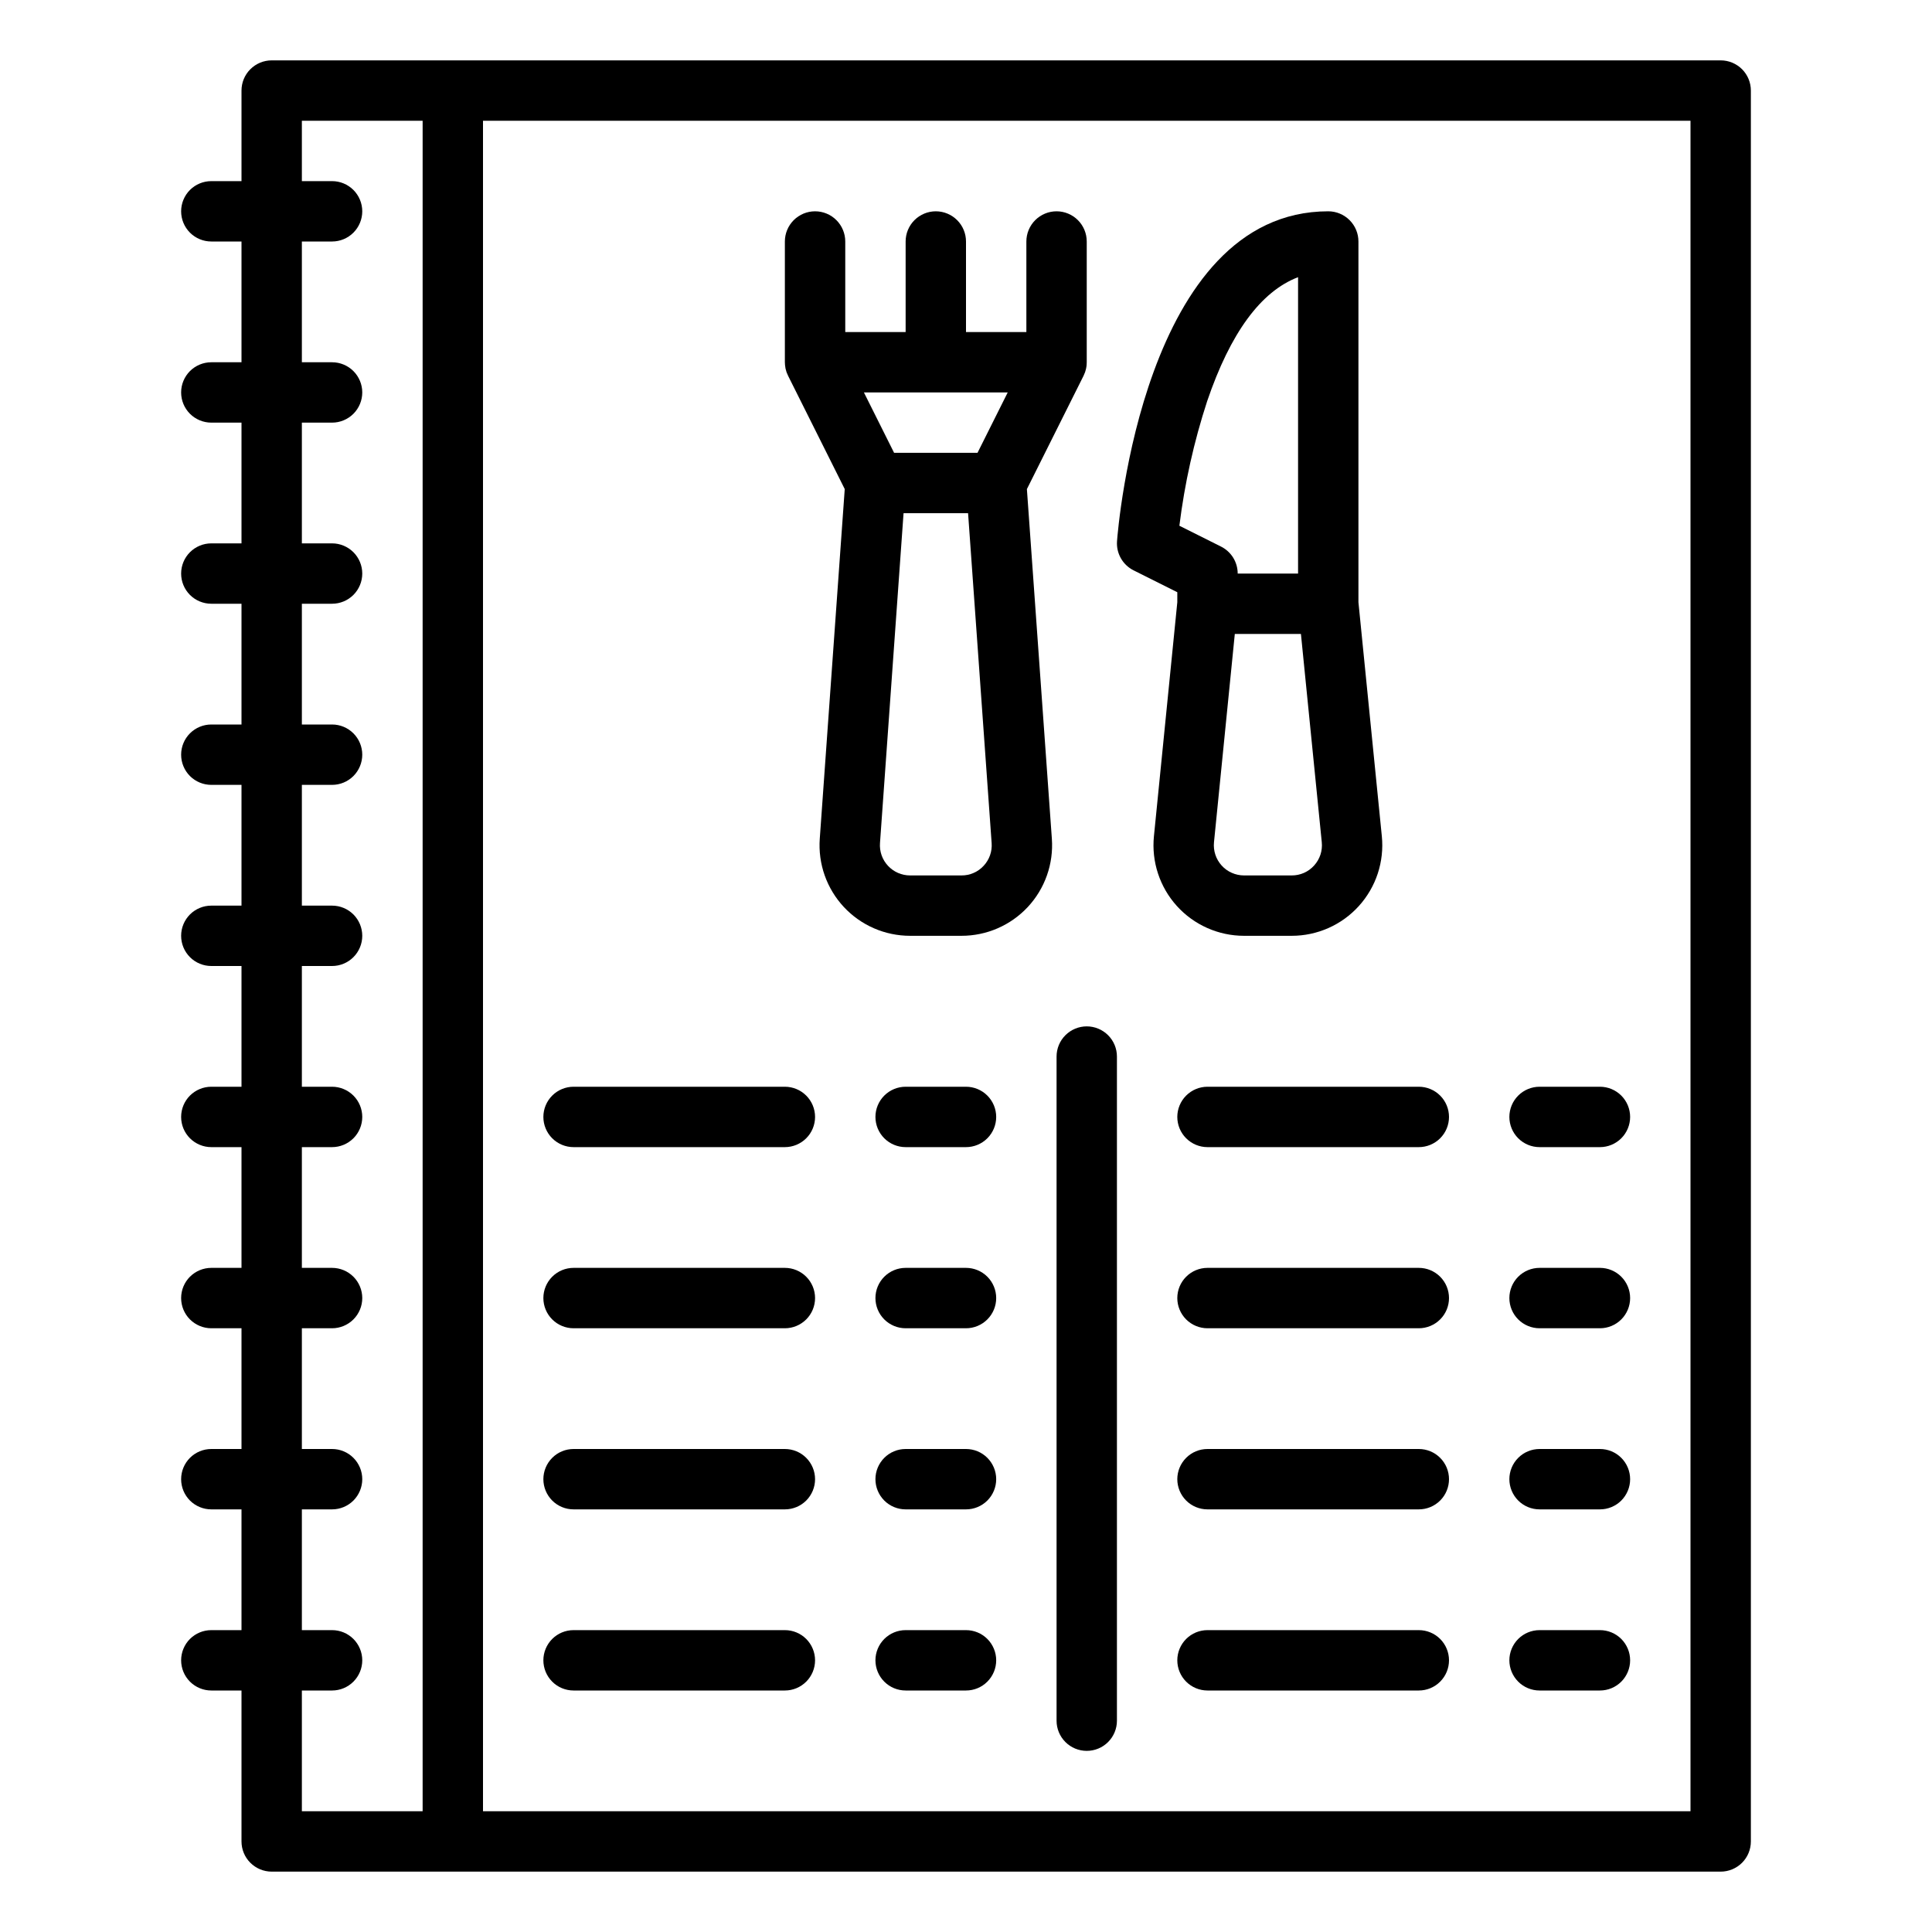 <svg width="81" height="81" viewBox="0 0 81 81" fill="none" xmlns="http://www.w3.org/2000/svg">
<path d="M72.141 2.531H11.391C11.055 2.531 10.733 2.665 10.496 2.902C10.258 3.139 10.125 3.461 10.125 3.797V7.594H8.859C8.524 7.594 8.202 7.727 7.964 7.964C7.727 8.202 7.594 8.524 7.594 8.859C7.594 9.195 7.727 9.517 7.964 9.754C8.202 9.992 8.524 10.125 8.859 10.125H10.125V15.188H8.859C8.524 15.188 8.202 15.321 7.964 15.558C7.727 15.796 7.594 16.117 7.594 16.453C7.594 16.789 7.727 17.111 7.964 17.348C8.202 17.585 8.524 17.719 8.859 17.719H10.125V22.781H8.859C8.524 22.781 8.202 22.915 7.964 23.152C7.727 23.389 7.594 23.711 7.594 24.047C7.594 24.383 7.727 24.704 7.964 24.942C8.202 25.179 8.524 25.312 8.859 25.312H10.125V30.375H8.859C8.524 30.375 8.202 30.508 7.964 30.746C7.727 30.983 7.594 31.305 7.594 31.641C7.594 31.976 7.727 32.298 7.964 32.536C8.202 32.773 8.524 32.906 8.859 32.906H10.125V37.969H8.859C8.524 37.969 8.202 38.102 7.964 38.339C7.727 38.577 7.594 38.899 7.594 39.234C7.594 39.57 7.727 39.892 7.964 40.129C8.202 40.367 8.524 40.5 8.859 40.5H10.125V45.562H8.859C8.524 45.562 8.202 45.696 7.964 45.933C7.727 46.17 7.594 46.492 7.594 46.828C7.594 47.164 7.727 47.486 7.964 47.723C8.202 47.96 8.524 48.094 8.859 48.094H10.125V53.156H8.859C8.524 53.156 8.202 53.29 7.964 53.527C7.727 53.764 7.594 54.086 7.594 54.422C7.594 54.758 7.727 55.08 7.964 55.317C8.202 55.554 8.524 55.688 8.859 55.688H10.125V60.75H8.859C8.524 60.75 8.202 60.883 7.964 61.121C7.727 61.358 7.594 61.68 7.594 62.016C7.594 62.351 7.727 62.673 7.964 62.911C8.202 63.148 8.524 63.281 8.859 63.281H10.125V68.344H8.859C8.524 68.344 8.202 68.477 7.964 68.714C7.727 68.952 7.594 69.274 7.594 69.609C7.594 69.945 7.727 70.267 7.964 70.504C8.202 70.742 8.524 70.875 8.859 70.875H10.125V77.203C10.125 77.539 10.258 77.861 10.496 78.098C10.733 78.335 11.055 78.469 11.391 78.469H72.141C72.476 78.469 72.798 78.335 73.036 78.098C73.273 77.861 73.406 77.539 73.406 77.203V3.797C73.406 3.461 73.273 3.139 73.036 2.902C72.798 2.665 72.476 2.531 72.141 2.531ZM17.719 75.938H12.656V70.875H13.922C14.258 70.875 14.579 70.742 14.817 70.504C15.054 70.267 15.188 69.945 15.188 69.609C15.188 69.274 15.054 68.952 14.817 68.714C14.579 68.477 14.258 68.344 13.922 68.344H12.656V63.281H13.922C14.258 63.281 14.579 63.148 14.817 62.911C15.054 62.673 15.188 62.351 15.188 62.016C15.188 61.68 15.054 61.358 14.817 61.121C14.579 60.883 14.258 60.75 13.922 60.75H12.656V55.688H13.922C14.258 55.688 14.579 55.554 14.817 55.317C15.054 55.08 15.188 54.758 15.188 54.422C15.188 54.086 15.054 53.764 14.817 53.527C14.579 53.29 14.258 53.156 13.922 53.156H12.656V48.094H13.922C14.258 48.094 14.579 47.96 14.817 47.723C15.054 47.486 15.188 47.164 15.188 46.828C15.188 46.492 15.054 46.17 14.817 45.933C14.579 45.696 14.258 45.562 13.922 45.562H12.656V40.5H13.922C14.258 40.5 14.579 40.367 14.817 40.129C15.054 39.892 15.188 39.57 15.188 39.234C15.188 38.899 15.054 38.577 14.817 38.339C14.579 38.102 14.258 37.969 13.922 37.969H12.656V32.906H13.922C14.258 32.906 14.579 32.773 14.817 32.536C15.054 32.298 15.188 31.976 15.188 31.641C15.188 31.305 15.054 30.983 14.817 30.746C14.579 30.508 14.258 30.375 13.922 30.375H12.656V25.312H13.922C14.258 25.312 14.579 25.179 14.817 24.942C15.054 24.704 15.188 24.383 15.188 24.047C15.188 23.711 15.054 23.389 14.817 23.152C14.579 22.915 14.258 22.781 13.922 22.781H12.656V17.719H13.922C14.258 17.719 14.579 17.585 14.817 17.348C15.054 17.111 15.188 16.789 15.188 16.453C15.188 16.117 15.054 15.796 14.817 15.558C14.579 15.321 14.258 15.188 13.922 15.188H12.656V10.125H13.922C14.258 10.125 14.579 9.992 14.817 9.754C15.054 9.517 15.188 9.195 15.188 8.859C15.188 8.524 15.054 8.202 14.817 7.964C14.579 7.727 14.258 7.594 13.922 7.594H12.656V5.062H17.719V75.938ZM70.875 75.938H20.25V5.062H70.875V75.938Z" fill="black"/>
<path d="M24.047 48.094H32.906C33.242 48.094 33.564 47.96 33.801 47.723C34.038 47.486 34.172 47.164 34.172 46.828C34.172 46.492 34.038 46.17 33.801 45.933C33.564 45.696 33.242 45.562 32.906 45.562H24.047C23.711 45.562 23.389 45.696 23.152 45.933C22.915 46.17 22.781 46.492 22.781 46.828C22.781 47.164 22.915 47.486 23.152 47.723C23.389 47.96 23.711 48.094 24.047 48.094Z" fill="black"/>
<path d="M40.5 45.562H37.969C37.633 45.562 37.311 45.696 37.074 45.933C36.837 46.17 36.703 46.492 36.703 46.828C36.703 47.164 36.837 47.486 37.074 47.723C37.311 47.96 37.633 48.094 37.969 48.094H40.5C40.836 48.094 41.158 47.96 41.395 47.723C41.632 47.486 41.766 47.164 41.766 46.828C41.766 46.492 41.632 46.17 41.395 45.933C41.158 45.696 40.836 45.562 40.5 45.562Z" fill="black"/>
<path d="M24.047 55.688H32.906C33.242 55.688 33.564 55.554 33.801 55.317C34.038 55.08 34.172 54.758 34.172 54.422C34.172 54.086 34.038 53.764 33.801 53.527C33.564 53.29 33.242 53.156 32.906 53.156H24.047C23.711 53.156 23.389 53.29 23.152 53.527C22.915 53.764 22.781 54.086 22.781 54.422C22.781 54.758 22.915 55.08 23.152 55.317C23.389 55.554 23.711 55.688 24.047 55.688Z" fill="black"/>
<path d="M40.5 53.156H37.969C37.633 53.156 37.311 53.29 37.074 53.527C36.837 53.764 36.703 54.086 36.703 54.422C36.703 54.758 36.837 55.08 37.074 55.317C37.311 55.554 37.633 55.688 37.969 55.688H40.5C40.836 55.688 41.158 55.554 41.395 55.317C41.632 55.08 41.766 54.758 41.766 54.422C41.766 54.086 41.632 53.764 41.395 53.527C41.158 53.29 40.836 53.156 40.5 53.156Z" fill="black"/>
<path d="M24.047 63.281H32.906C33.242 63.281 33.564 63.148 33.801 62.911C34.038 62.673 34.172 62.351 34.172 62.016C34.172 61.68 34.038 61.358 33.801 61.121C33.564 60.883 33.242 60.75 32.906 60.75H24.047C23.711 60.75 23.389 60.883 23.152 61.121C22.915 61.358 22.781 61.68 22.781 62.016C22.781 62.351 22.915 62.673 23.152 62.911C23.389 63.148 23.711 63.281 24.047 63.281Z" fill="black"/>
<path d="M40.5 60.75H37.969C37.633 60.75 37.311 60.883 37.074 61.121C36.837 61.358 36.703 61.68 36.703 62.016C36.703 62.351 36.837 62.673 37.074 62.911C37.311 63.148 37.633 63.281 37.969 63.281H40.5C40.836 63.281 41.158 63.148 41.395 62.911C41.632 62.673 41.766 62.351 41.766 62.016C41.766 61.68 41.632 61.358 41.395 61.121C41.158 60.883 40.836 60.75 40.5 60.75Z" fill="black"/>
<path d="M32.906 68.344H24.047C23.711 68.344 23.389 68.477 23.152 68.714C22.915 68.952 22.781 69.274 22.781 69.609C22.781 69.945 22.915 70.267 23.152 70.504C23.389 70.742 23.711 70.875 24.047 70.875H32.906C33.242 70.875 33.564 70.742 33.801 70.504C34.038 70.267 34.172 69.945 34.172 69.609C34.172 69.274 34.038 68.952 33.801 68.714C33.564 68.477 33.242 68.344 32.906 68.344Z" fill="black"/>
<path d="M40.5 68.344H37.969C37.633 68.344 37.311 68.477 37.074 68.714C36.837 68.952 36.703 69.274 36.703 69.609C36.703 69.945 36.837 70.267 37.074 70.504C37.311 70.742 37.633 70.875 37.969 70.875H40.5C40.836 70.875 41.158 70.742 41.395 70.504C41.632 70.267 41.766 69.945 41.766 69.609C41.766 69.274 41.632 68.952 41.395 68.714C41.158 68.477 40.836 68.344 40.5 68.344Z" fill="black"/>
<path d="M49.359 46.828C49.359 47.164 49.493 47.486 49.73 47.723C49.967 47.96 50.289 48.094 50.625 48.094H59.484C59.82 48.094 60.142 47.96 60.379 47.723C60.617 47.486 60.75 47.164 60.75 46.828C60.75 46.492 60.617 46.17 60.379 45.933C60.142 45.696 59.82 45.562 59.484 45.562H50.625C50.289 45.562 49.967 45.696 49.73 45.933C49.493 46.17 49.359 46.492 49.359 46.828Z" fill="black"/>
<path d="M64.547 48.094H67.078C67.414 48.094 67.736 47.96 67.973 47.723C68.21 47.486 68.344 47.164 68.344 46.828C68.344 46.492 68.21 46.17 67.973 45.933C67.736 45.696 67.414 45.562 67.078 45.562H64.547C64.211 45.562 63.889 45.696 63.652 45.933C63.415 46.17 63.281 46.492 63.281 46.828C63.281 47.164 63.415 47.486 63.652 47.723C63.889 47.96 64.211 48.094 64.547 48.094Z" fill="black"/>
<path d="M59.484 53.156H50.625C50.289 53.156 49.967 53.29 49.73 53.527C49.493 53.764 49.359 54.086 49.359 54.422C49.359 54.758 49.493 55.08 49.73 55.317C49.967 55.554 50.289 55.688 50.625 55.688H59.484C59.82 55.688 60.142 55.554 60.379 55.317C60.617 55.08 60.75 54.758 60.75 54.422C60.75 54.086 60.617 53.764 60.379 53.527C60.142 53.29 59.82 53.156 59.484 53.156Z" fill="black"/>
<path d="M64.547 55.688H67.078C67.414 55.688 67.736 55.554 67.973 55.317C68.21 55.08 68.344 54.758 68.344 54.422C68.344 54.086 68.21 53.764 67.973 53.527C67.736 53.29 67.414 53.156 67.078 53.156H64.547C64.211 53.156 63.889 53.29 63.652 53.527C63.415 53.764 63.281 54.086 63.281 54.422C63.281 54.758 63.415 55.08 63.652 55.317C63.889 55.554 64.211 55.688 64.547 55.688Z" fill="black"/>
<path d="M59.484 60.75H50.625C50.289 60.75 49.967 60.883 49.73 61.121C49.493 61.358 49.359 61.68 49.359 62.016C49.359 62.351 49.493 62.673 49.73 62.911C49.967 63.148 50.289 63.281 50.625 63.281H59.484C59.82 63.281 60.142 63.148 60.379 62.911C60.617 62.673 60.75 62.351 60.75 62.016C60.75 61.68 60.617 61.358 60.379 61.121C60.142 60.883 59.82 60.75 59.484 60.75Z" fill="black"/>
<path d="M64.547 63.281H67.078C67.414 63.281 67.736 63.148 67.973 62.911C68.21 62.673 68.344 62.351 68.344 62.016C68.344 61.68 68.21 61.358 67.973 61.121C67.736 60.883 67.414 60.75 67.078 60.75H64.547C64.211 60.75 63.889 60.883 63.652 61.121C63.415 61.358 63.281 61.68 63.281 62.016C63.281 62.351 63.415 62.673 63.652 62.911C63.889 63.148 64.211 63.281 64.547 63.281Z" fill="black"/>
<path d="M59.484 68.344H50.625C50.289 68.344 49.967 68.477 49.73 68.714C49.493 68.952 49.359 69.274 49.359 69.609C49.359 69.945 49.493 70.267 49.73 70.504C49.967 70.742 50.289 70.875 50.625 70.875H59.484C59.82 70.875 60.142 70.742 60.379 70.504C60.617 70.267 60.75 69.945 60.75 69.609C60.75 69.274 60.617 68.952 60.379 68.714C60.142 68.477 59.82 68.344 59.484 68.344Z" fill="black"/>
<path d="M64.547 70.875H67.078C67.414 70.875 67.736 70.742 67.973 70.504C68.21 70.267 68.344 69.945 68.344 69.609C68.344 69.274 68.21 68.952 67.973 68.714C67.736 68.477 67.414 68.344 67.078 68.344H64.547C64.211 68.344 63.889 68.477 63.652 68.714C63.415 68.952 63.281 69.274 63.281 69.609C63.281 69.945 63.415 70.267 63.652 70.504C63.889 70.742 64.211 70.875 64.547 70.875Z" fill="black"/>
<path d="M44.297 44.297V72.141C44.297 72.476 44.43 72.798 44.668 73.036C44.905 73.273 45.227 73.406 45.562 73.406C45.898 73.406 46.22 73.273 46.457 73.036C46.695 72.798 46.828 72.476 46.828 72.141V44.297C46.828 43.961 46.695 43.639 46.457 43.402C46.22 43.165 45.898 43.031 45.562 43.031C45.227 43.031 44.905 43.165 44.668 43.402C44.43 43.639 44.297 43.961 44.297 44.297Z" fill="black"/>
<path d="M32.912 15.301C32.916 15.35 32.923 15.399 32.933 15.448V15.449C32.944 15.497 32.957 15.544 32.972 15.591C32.976 15.601 32.98 15.612 32.984 15.623C32.998 15.661 33.014 15.697 33.032 15.733C33.035 15.74 33.037 15.746 33.04 15.753L35.416 20.505L34.369 35.166C34.332 35.686 34.402 36.209 34.575 36.7C34.749 37.192 35.022 37.643 35.377 38.025C35.732 38.406 36.162 38.711 36.641 38.919C37.119 39.127 37.635 39.234 38.156 39.234H40.313C40.834 39.234 41.35 39.127 41.828 38.919C42.306 38.711 42.736 38.407 43.092 38.025C43.447 37.643 43.72 37.193 43.893 36.701C44.067 36.209 44.137 35.687 44.1 35.167L43.053 20.506L45.429 15.754C45.432 15.747 45.434 15.74 45.437 15.734C45.454 15.698 45.47 15.661 45.484 15.623C45.489 15.613 45.493 15.602 45.496 15.592C45.512 15.546 45.525 15.498 45.535 15.451V15.448C45.545 15.4 45.553 15.351 45.557 15.302C45.558 15.287 45.558 15.273 45.559 15.259C45.56 15.235 45.562 15.211 45.562 15.188V10.125C45.562 9.789 45.429 9.467 45.192 9.23C44.955 8.993 44.633 8.859 44.297 8.859C43.961 8.859 43.639 8.993 43.402 9.23C43.165 9.467 43.031 9.789 43.031 10.125V13.922H40.5V10.125C40.5 9.789 40.367 9.467 40.129 9.23C39.892 8.993 39.57 8.859 39.234 8.859C38.899 8.859 38.577 8.993 38.339 9.23C38.102 9.467 37.969 9.789 37.969 10.125V13.922H35.438V10.125C35.438 9.789 35.304 9.467 35.067 9.23C34.83 8.993 34.508 8.859 34.172 8.859C33.836 8.859 33.514 8.993 33.277 9.23C33.04 9.467 32.906 9.789 32.906 10.125V15.188C32.906 15.211 32.908 15.235 32.91 15.258C32.911 15.272 32.911 15.287 32.912 15.301ZM41.239 36.3C41.121 36.428 40.978 36.53 40.818 36.599C40.659 36.669 40.487 36.704 40.313 36.703H38.156C37.982 36.703 37.81 36.667 37.651 36.598C37.492 36.529 37.348 36.427 37.23 36.3C37.111 36.173 37.02 36.023 36.962 35.859C36.905 35.695 36.881 35.521 36.894 35.347L37.882 21.516H40.587L41.575 35.347C41.588 35.521 41.565 35.695 41.507 35.859C41.449 36.023 41.358 36.173 41.239 36.3ZM42.249 16.453L40.983 18.984H37.485L36.22 16.453H42.249Z" fill="black"/>
<path d="M47.528 23.913L49.359 24.829V25.25L48.379 35.06C48.326 35.587 48.384 36.121 48.55 36.624C48.716 37.128 48.985 37.592 49.341 37.985C49.697 38.379 50.132 38.693 50.617 38.908C51.101 39.123 51.626 39.234 52.156 39.234H54.156C54.687 39.234 55.211 39.123 55.696 38.908C56.181 38.693 56.615 38.379 56.971 37.985C57.327 37.592 57.597 37.128 57.763 36.624C57.928 36.121 57.987 35.587 57.934 35.06L56.953 25.249V10.125C56.953 9.789 56.82 9.467 56.582 9.23C56.345 8.993 56.023 8.859 55.688 8.859C47.958 8.859 46.874 22.122 46.832 22.686C46.813 22.937 46.869 23.187 46.993 23.406C47.117 23.624 47.303 23.801 47.528 23.913ZM55.095 36.287C54.977 36.419 54.832 36.524 54.67 36.596C54.508 36.667 54.333 36.704 54.156 36.703H52.156C51.98 36.703 51.805 36.666 51.643 36.594C51.481 36.523 51.336 36.418 51.218 36.287C51.099 36.155 51.009 36.001 50.954 35.833C50.899 35.665 50.879 35.487 50.897 35.311L51.77 26.578H54.542L55.416 35.311C55.434 35.487 55.415 35.665 55.36 35.833C55.304 36.002 55.214 36.156 55.095 36.287ZM50.611 16.819C51.584 13.957 52.862 12.216 54.422 11.621V24.047H51.891C51.891 23.812 51.825 23.581 51.702 23.381C51.578 23.182 51.401 23.02 51.191 22.915L49.446 22.042C49.666 20.268 50.056 18.518 50.611 16.819Z" fill="black"/>
</svg>
